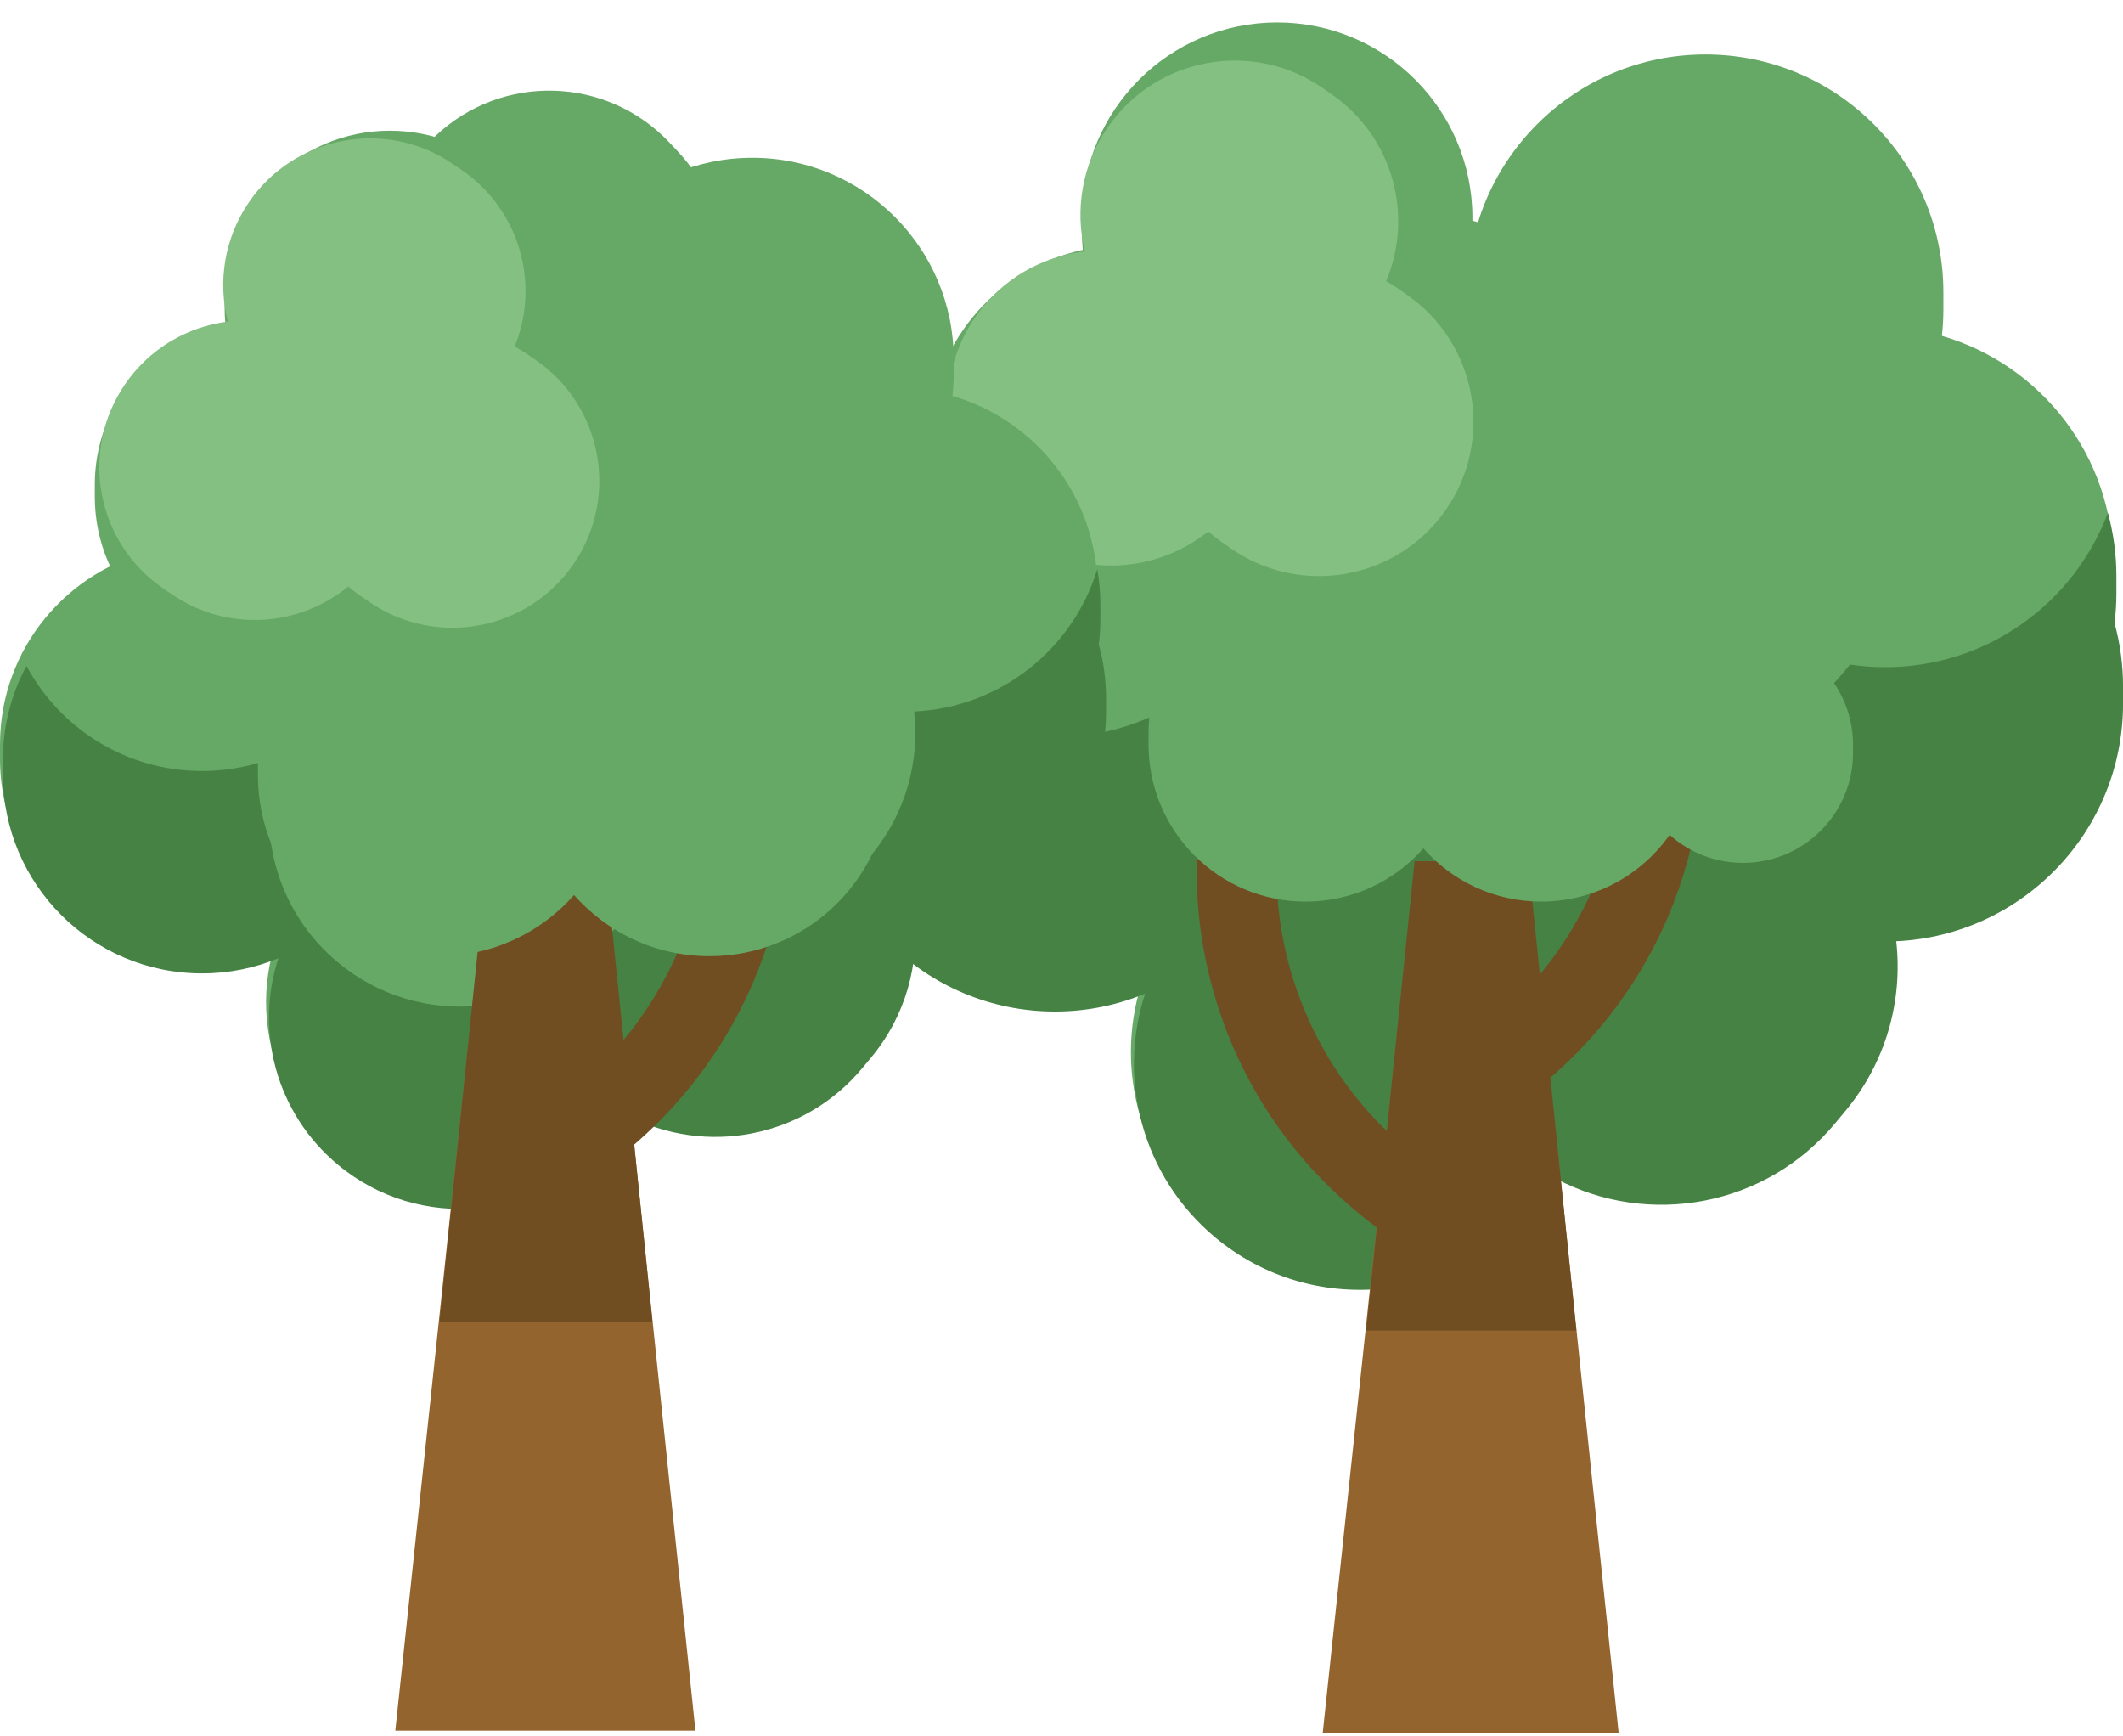 <?xml version="1.0" encoding="UTF-8"?> <svg xmlns="http://www.w3.org/2000/svg" width="307" height="251" viewBox="0 0 307 251" fill="none"><path d="M178.839 35.188C197.633 35.188 212.869 50.423 212.869 69.217V71.647C212.869 72.924 212.795 74.185 212.658 75.426C226.825 79.54 237.181 92.614 237.181 108.108V110.539C237.181 129.333 221.944 144.568 203.15 144.568C192.985 144.568 183.862 140.11 177.627 133.043C171.391 140.109 162.27 144.568 152.104 144.568C133.31 144.568 118.074 129.333 118.074 110.539V108.108C118.074 91.765 129.596 78.114 144.959 74.831C144.862 73.783 144.81 72.721 144.81 71.647V69.217C144.81 50.423 160.045 35.188 178.839 35.188Z" fill="#66A865"></path><path d="M175.323 177.26C161.449 165.725 159.553 145.127 171.088 131.253L172.58 129.459C173.363 128.516 174.191 127.632 175.053 126.8C167.123 115.069 167.504 99.065 177.012 87.629L178.505 85.834C190.04 71.96 210.637 70.064 224.511 81.599C232.014 87.837 236.012 96.726 236.279 105.768C245.218 104.38 254.687 106.688 262.19 112.926C276.064 124.461 277.96 145.058 266.425 158.932L264.934 160.726C254.903 172.791 238.02 175.797 224.664 168.791C224.093 169.624 223.48 170.439 222.822 171.231L221.33 173.025C209.795 186.899 189.196 188.795 175.323 177.26Z" fill="#66A865"></path><path d="M247.581 23.844C266.584 23.844 281.989 39.249 281.989 58.252V60.71C281.989 62.002 281.915 63.278 281.776 64.533C296.095 68.697 306.561 81.913 306.561 97.575V100.032C306.561 119.035 291.156 134.44 272.153 134.44C261.876 134.44 252.653 129.933 246.349 122.789C240.044 129.933 230.821 134.44 220.544 134.44C201.541 134.44 186.137 119.035 186.137 100.032V97.575C186.137 81.049 197.788 67.246 213.324 63.928C213.226 62.868 213.174 61.795 213.174 60.71V58.252C213.174 39.249 228.578 23.844 247.581 23.844Z" fill="#66A865"></path><path d="M246.617 7.875C265.62 7.875 281.025 23.28 281.025 42.283V44.74C281.025 46.032 280.951 47.308 280.812 48.563C295.131 52.727 305.597 65.943 305.597 81.606V84.064C305.597 103.066 290.191 118.472 271.188 118.472C260.912 118.472 251.689 113.965 245.384 106.821C239.079 113.964 229.857 118.472 219.58 118.472C200.577 118.472 185.172 103.066 185.172 84.064V81.606C185.172 65.079 196.823 51.276 212.359 47.958C212.261 46.899 212.209 45.825 212.209 44.74V42.283C212.209 23.28 227.614 7.875 246.617 7.875Z" fill="#66A865"></path><path d="M184.688 3.246C200.28 3.246 212.92 15.886 212.92 31.477V33.494C212.92 34.555 212.859 35.602 212.745 36.632C224.496 40.047 233.084 50.892 233.084 63.744V65.761C233.084 81.353 220.444 93.992 204.853 93.992C196.419 93.992 188.85 90.293 183.677 84.431C178.504 90.293 170.935 93.992 162.502 93.992C146.91 93.992 134.27 81.353 134.27 65.761V63.744C134.27 50.184 143.831 38.856 156.579 36.135C156.498 35.265 156.456 34.385 156.456 33.494V31.477C156.456 15.886 169.096 3.246 184.688 3.246Z" fill="#66A865"></path><path d="M205.997 31.016C221.025 31.016 233.207 43.198 233.207 58.226V60.169C233.207 61.19 233.148 62.198 233.038 63.19C244.364 66.481 252.642 76.934 252.642 89.321V91.265C252.642 106.292 240.459 118.475 225.432 118.475C217.304 118.475 210.009 114.909 205.023 109.259C200.038 114.909 192.744 118.475 184.616 118.475C169.589 118.475 157.406 106.292 157.406 91.265V89.321C157.406 76.252 166.62 65.337 178.906 62.713C178.829 61.875 178.787 61.027 178.787 60.169V58.226C178.787 43.198 190.97 31.016 205.997 31.016Z" fill="#66A865"></path><path d="M304.815 74.156C305.614 77.065 306.042 80.128 306.042 83.291V85.748C306.042 87.22 305.949 88.671 305.77 90.094C306.575 93.013 307.005 96.09 307.005 99.266V101.723C307.005 120.185 292.463 135.25 274.209 136.092C275.164 144.616 272.783 153.502 266.866 160.618L265.374 162.412C255.343 174.476 238.46 177.482 225.104 170.477C224.534 171.309 223.921 172.124 223.263 172.916L221.771 174.71C210.236 188.584 189.637 190.48 175.764 178.945C165.16 170.13 161.553 156.02 165.591 143.664C161.575 145.332 157.172 146.256 152.553 146.256C133.759 146.256 118.524 131.02 118.523 112.227V109.795C118.524 102.922 120.561 96.525 124.065 91.175C130.143 100.456 140.631 106.589 152.553 106.589C158.261 106.589 163.64 105.182 168.364 102.698C170.336 106.839 173.214 110.629 176.972 113.754C190.845 125.289 211.444 123.393 222.979 109.52L224.471 107.726C225.129 106.934 225.741 106.118 226.312 105.285C239.669 112.291 256.552 109.285 266.583 97.221L267.521 96.092C269.177 96.337 270.872 96.468 272.597 96.468C287.342 96.468 299.919 87.191 304.815 74.156Z" fill="#458244"></path><path d="M204.677 124.52H220.873L234.072 250.594H191.27L204.677 124.52Z" fill="#93642D"></path><path d="M204.562 124.52H220.99L227.945 192.377H197.566L204.562 124.52Z" fill="#714D22"></path><path fill-rule="evenodd" clip-rule="evenodd" d="M200.129 178.248C174.801 160.011 171.722 132.61 173.494 120.648L184.937 122.344C183.624 131.206 185.944 153.78 206.889 168.86L200.129 178.248Z" fill="#714D22"></path><path fill-rule="evenodd" clip-rule="evenodd" d="M219.257 159.732C244.586 141.495 247.665 114.094 245.893 102.133L234.449 103.828C235.762 112.69 233.442 135.264 212.498 150.344L219.257 159.732Z" fill="#714D22"></path><path d="M206.644 57.359C219.187 57.359 229.355 67.528 229.355 80.071V81.693C229.355 82.546 229.306 83.388 229.215 84.217C238.666 86.965 245.574 95.688 245.574 106.026V107.648C245.574 120.192 235.406 130.361 222.862 130.361C216.079 130.361 209.992 127.386 205.83 122.671C201.668 127.386 195.581 130.361 188.798 130.361C176.254 130.361 166.086 120.192 166.086 107.648V106.026C166.086 95.118 173.777 86.008 184.031 83.817C183.966 83.118 183.932 82.409 183.932 81.693V80.071C183.932 67.528 194.1 57.359 206.644 57.359Z" fill="#66A865"></path><path d="M240.678 73.606C249.468 73.606 256.594 80.731 256.595 89.522V90.659C256.595 91.257 256.559 91.846 256.495 92.427C263.12 94.352 267.962 100.466 267.962 107.712V108.849C267.962 117.639 260.836 124.764 252.046 124.765C247.292 124.765 243.026 122.68 240.109 119.376C237.193 122.68 232.928 124.765 228.175 124.765C219.385 124.765 212.258 117.639 212.258 108.849V107.712C212.258 100.069 217.646 93.684 224.831 92.148C224.786 91.658 224.762 91.161 224.762 90.659V89.522C224.762 80.732 231.888 73.606 240.678 73.606Z" fill="#66A865"></path><path d="M209.05 73.754C201.993 83.863 188.077 86.336 177.968 79.279L176.661 78.366C175.974 77.887 175.323 77.374 174.707 76.834C167.175 82.906 156.257 83.566 147.925 77.749L146.617 76.836C136.508 69.779 134.035 55.864 141.092 45.755C144.909 40.288 150.731 37.054 156.873 36.354C155.415 30.348 156.442 23.768 160.258 18.302C167.316 8.194 181.231 5.72 191.34 12.777L192.647 13.69C201.438 19.827 204.454 31.15 200.451 40.646C201.05 40.987 201.64 41.357 202.217 41.76L203.524 42.672C213.632 49.729 216.107 63.645 209.05 73.754Z" fill="#83C082"></path><path d="M51.435 45.926C67.342 45.926 80.236 58.82 80.236 74.727V76.784C80.236 77.868 80.174 78.937 80.058 79.989C92.043 83.474 100.804 94.536 100.804 107.646V109.704C100.803 125.61 87.908 138.505 72.002 138.505C63.399 138.505 55.679 134.731 50.401 128.751C45.124 134.731 37.404 138.505 28.801 138.505C12.895 138.505 0 125.61 0 109.704V107.646C1.90174e-05 93.812 9.755 82.257 22.761 79.481C22.678 78.593 22.634 77.694 22.634 76.784V74.727C22.634 58.82 35.529 45.926 51.435 45.926Z" fill="#66A865"></path><path d="M48.451 166.171C36.709 156.409 35.104 138.976 44.867 127.234L46.129 125.715C46.793 124.917 47.493 124.168 48.224 123.464C41.512 113.535 41.834 99.989 49.882 90.31L51.144 88.791C60.907 77.049 78.34 75.444 90.082 85.206C96.431 90.485 99.814 98.007 100.041 105.658C107.608 104.482 115.623 106.435 121.974 111.715C133.716 121.478 135.321 138.911 125.558 150.653L124.296 152.171C115.807 162.382 101.519 164.926 90.216 158.998C89.731 159.705 89.21 160.396 88.651 161.069L87.389 162.587C77.626 174.329 60.193 175.934 48.451 166.171Z" fill="#66A865"></path><path d="M109.601 36.328C125.683 36.328 138.72 49.365 138.721 65.448V67.528C138.721 68.623 138.658 69.704 138.54 70.768C150.66 74.29 159.519 85.477 159.519 98.733V100.813C159.519 116.897 146.481 129.935 130.397 129.935C121.699 129.934 113.894 126.119 108.558 120.073C103.222 126.119 95.417 129.934 86.719 129.935C70.636 129.935 57.598 116.897 57.598 100.813V98.733C57.598 84.746 67.459 73.064 80.607 70.256C80.524 69.358 80.48 68.448 80.48 67.528V65.448C80.48 49.365 93.518 36.328 109.601 36.328Z" fill="#66A865"></path><path d="M108.792 22.812C124.875 22.813 137.912 35.851 137.912 51.934V54.014C137.912 55.107 137.85 56.186 137.732 57.248C149.852 60.771 158.71 71.957 158.71 85.214V87.294C158.71 103.377 145.672 116.415 129.589 116.415C120.891 116.415 113.085 112.6 107.749 106.554C102.413 112.6 94.608 116.415 85.91 116.415C69.827 116.415 56.789 103.377 56.789 87.294V85.214C56.789 71.227 66.65 59.546 79.798 56.737C79.715 55.841 79.671 54.932 79.671 54.014V51.934C79.671 35.85 92.709 22.812 108.792 22.812Z" fill="#66A865"></path><path d="M56.378 18.898C69.574 18.898 80.272 29.596 80.272 42.792V44.499C80.272 45.397 80.221 46.283 80.124 47.155C90.069 50.045 97.338 59.224 97.338 70.102V71.809C97.338 85.005 86.64 95.703 73.443 95.703C66.306 95.703 59.901 92.572 55.523 87.61C51.144 92.572 44.739 95.703 37.602 95.703C24.405 95.703 13.707 85.005 13.707 71.809V70.102C13.707 58.625 21.799 49.039 32.589 46.735C32.52 45.999 32.483 45.253 32.483 44.499V42.792C32.484 29.596 43.182 18.898 56.378 18.898Z" fill="#66A865"></path><path d="M102.108 88.356C92.516 97.419 77.394 96.99 68.33 87.399L67.159 86.159C66.542 85.506 65.97 84.826 65.441 84.126C56.228 88.854 44.642 87.174 37.172 79.268L36 78.028C26.936 68.437 27.364 53.314 36.956 44.251C42.144 39.348 48.95 37.223 55.541 37.823C55.315 31.209 57.819 24.534 63.007 19.632C72.599 10.569 87.722 10.998 96.785 20.589L97.957 21.83C105.84 30.172 106.542 42.698 100.28 51.783C100.836 52.271 101.375 52.789 101.893 53.337L103.065 54.577C112.128 64.169 111.7 79.292 102.108 88.356Z" fill="#66A865"></path><path d="M78.657 57.555C91.376 57.555 101.686 67.865 101.687 80.583V82.228C101.687 83.093 101.636 83.947 101.543 84.787C111.129 87.572 118.136 96.419 118.136 106.903V108.548C118.136 121.266 107.825 131.577 95.106 131.577C88.228 131.577 82.055 128.56 77.835 123.778C73.615 128.56 67.443 131.577 60.565 131.577C47.846 131.577 37.535 121.266 37.535 108.548V106.903C37.535 95.844 45.332 86.606 55.728 84.384C55.663 83.674 55.628 82.955 55.628 82.228V80.583C55.628 67.865 65.939 57.555 78.657 57.555Z" fill="#66A865"></path><path d="M158.669 82.328C158.964 83.991 159.12 85.703 159.12 87.451V89.531C159.12 90.768 159.041 91.987 158.892 93.184C159.577 95.66 159.943 98.27 159.943 100.965V103.045C159.943 118.669 147.638 131.418 132.19 132.133C132.999 139.348 130.985 146.869 125.977 152.893L124.714 154.411C116.225 164.621 101.936 167.165 90.633 161.236C90.148 161.943 89.627 162.635 89.068 163.308L87.806 164.826C78.043 176.568 60.61 178.173 48.868 168.41C39.893 160.947 36.841 149.003 40.262 138.544C36.861 139.958 33.132 140.741 29.219 140.741C13.313 140.741 0.418 127.846 0.418 111.94V109.883C0.418 104.963 1.651 100.331 3.826 96.28C8.682 105.328 18.231 111.482 29.219 111.482C33.132 111.482 36.862 110.698 40.264 109.284C36.84 119.744 39.892 131.692 48.869 139.156C60.611 148.918 78.044 147.314 87.807 135.572L89.069 134.054C89.627 133.382 90.148 132.691 90.632 131.985C101.936 137.915 116.224 135.371 124.714 125.161L125.977 123.642C130.986 117.616 133.001 110.092 132.19 102.875C144.699 102.296 155.146 93.826 158.669 82.328Z" fill="#458244"></path><path d="M70.759 122.391H87.181L100.564 250.225H57.164L70.759 122.391Z" fill="#93642D"></path><path d="M70.64 122.391H87.297L94.349 191.195H63.547L70.64 122.391Z" fill="#714D22"></path><path fill-rule="evenodd" clip-rule="evenodd" d="M86.716 169.446C112.398 150.955 115.52 123.171 113.723 111.043L102.12 112.762C103.451 121.747 101.099 144.636 79.862 159.927L86.716 169.446Z" fill="#714D22"></path><path d="M83.951 54.297C98.377 54.297 110.072 65.992 110.072 80.418V82.283C110.072 83.264 110.015 84.233 109.91 85.186C120.777 88.348 128.719 98.381 128.719 110.269V112.134C128.719 126.56 117.024 138.255 102.598 138.255C94.797 138.255 87.796 134.834 83.01 129.412C78.224 134.834 71.223 138.255 63.422 138.255C48.996 138.255 37.301 126.56 37.301 112.134V110.269C37.301 97.721 46.148 87.241 57.944 84.724C57.87 83.92 57.83 83.106 57.83 82.283V80.418C57.83 65.992 69.525 54.297 83.951 54.297Z" fill="#66A865"></path><path d="M82.98 81.488C76.38 91.178 63.173 93.684 53.482 87.084L52.229 86.231C51.571 85.782 50.947 85.301 50.355 84.795C43.259 90.653 32.882 91.401 24.894 85.961L23.64 85.107C13.95 78.507 11.444 65.3 18.044 55.609C21.613 50.369 27.114 47.231 32.946 46.497C31.491 40.799 32.395 34.528 35.965 29.286C42.565 19.595 55.772 17.088 65.462 23.688L66.716 24.542C75.144 30.282 78.135 41.018 74.431 50.093C75.007 50.412 75.575 50.759 76.129 51.137L77.382 51.99C87.073 58.59 89.579 71.797 82.98 81.488Z" fill="#83C082"></path></svg> 